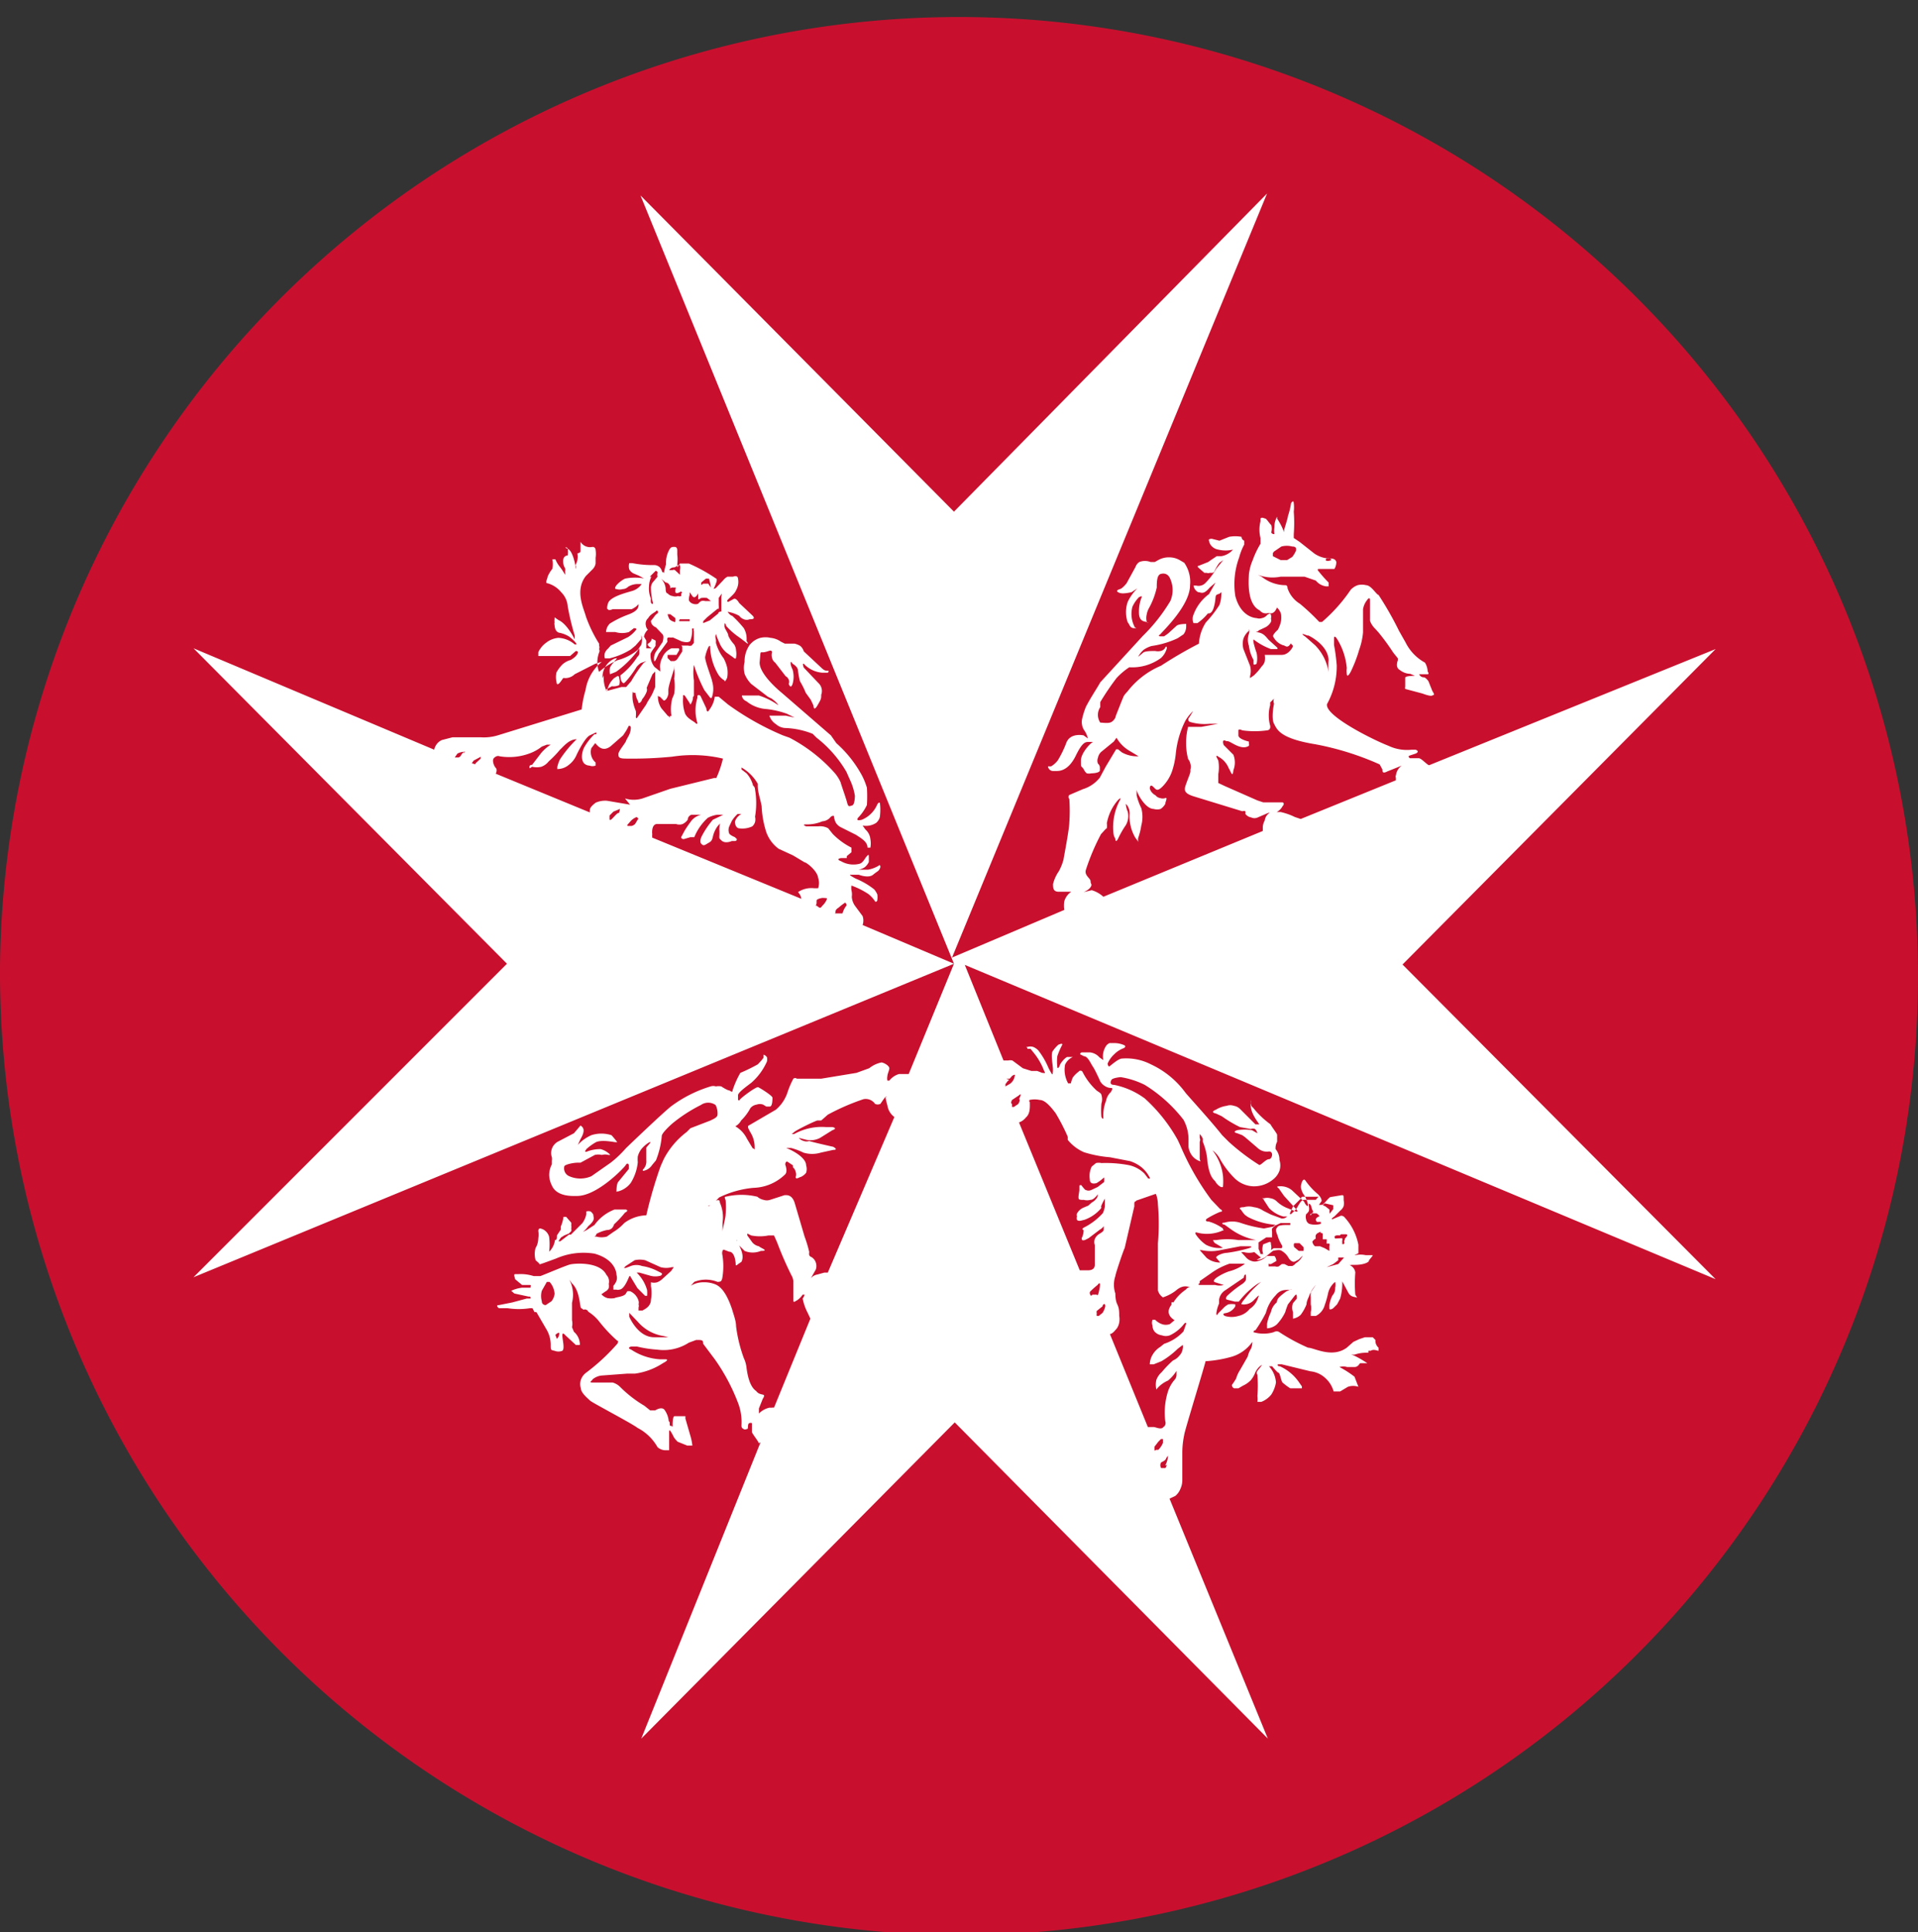 <?xml version="1.0" encoding="UTF-8"?>
<svg xmlns="http://www.w3.org/2000/svg" viewBox="0 0 49.56 49.92">
  <rect x="0" y="0" width="49.56" height="49.92" fill="#333333" stroke="none"/>
  <defs>
    <style>.cls-1{fill:#c8102e;}.cls-2{fill:#fff;}</style>
  </defs>
  <g id="Layer_2" data-name="Layer 2">
    <g id="Layer_1-2" data-name="Layer 1">
      <path class="cls-1" d="M0,25a24.78,24.78,0,1,1,24.78,25A24.89,24.89,0,0,1,0,25Z"></path>
      <path class="cls-2" d="M26,27.87l.09,0,.06-.07s.1-.07.07,0a.3.3,0,0,1-.12.2l-.12.07h0s0-.1,0-.07.05-.08.1-.1Zm.35.53s0,.12-.08.15l-.07.05s0,0-.05,0v-.08s-.05,0,0-.1l.18-.12s.1-.1,0,.1Zm.25.07s0,0,0,0a.07.07,0,0,1,0-.05.62.62,0,0,1,.27,0c.17,0,.37.3.4.33a5.2,5.2,0,0,1,.32.62v.08a1.1,1.1,0,0,0,.42.32,3.05,3.05,0,0,0,.67.13l.52.1a.94.94,0,0,1,.31.17.83.83,0,0,1,.21.28h-.05l-.1-.13a.81.81,0,0,0-.42-.22,3.21,3.21,0,0,0-.69-.05.32.32,0,0,0-.14,0l-.11.09a.55.55,0,0,0-.05.33c0,.15.15.1.17.1a1.15,1.15,0,0,0,.2-.15h0a.53.53,0,0,1,0,.12l-.17.13-.15.07c-.1.05-.15,0-.17,0a1.06,1.06,0,0,1-.1-.12.08.08,0,0,0,0,0h0c-.05,0-.05,0-.05.05s0,0,0,.07-.05.23,0,.25A.26.26,0,0,0,28,31a.36.36,0,0,0,.18,0c.08,0,.15-.1.18-.13s0,0,0,.05a.36.36,0,0,1-.15.15l-.09.08L28,31.2a.35.35,0,0,0-.17.15.12.12,0,0,0,0,.08.13.13,0,0,0,0,.09c.05.05.15,0,.18,0a1,1,0,0,0,.44-.3.05.05,0,0,0,0-.05,1.24,1.24,0,0,1,.1-.2v.2a.84.84,0,0,1-.05.17,1.66,1.66,0,0,1-.5.38c-.07.05,0,.05,0,.07a.46.46,0,0,1-.05.2c0,.08.05.05.08.05l.1-.05.29-.22a.29.29,0,0,0,.1-.09.24.24,0,0,0,0-.14v.08s0,.1,0,.15-.1.1-.13.12a.29.29,0,0,0-.1.12.23.23,0,0,0,0,.16c0,.13,0,.25,0,.37v.13c0,.17-.17.15-.22.15H27.9L26.33,29a.38.38,0,0,0,.18-.13c.12-.1.1-.3.1-.4Zm3.27,2.38a.86.86,0,0,1,.05.27,5.9,5.9,0,0,1,0,1c0,.1,0,.22,0,.37s0,.8,0,.85a.31.31,0,0,0,.13.18,1.11,1.11,0,0,0,.34-.18.46.46,0,0,1,.15-.09.29.29,0,0,1,.18,0h.05s-.08,0-.13.07a1.12,1.12,0,0,0-.32.33.1.1,0,0,0-.05,0l0,.06c-.17.22,0,.35.08.4l-.12.1a.3.3,0,0,1-.21,0,.45.45,0,0,1-.17-.11c-.05,0-.07,0-.07,0a.21.21,0,0,0,0,.15.25.25,0,0,0,.05.15.3.3,0,0,0,.19.1.3.3,0,0,0,.21,0,1,1,0,0,0,.37-.3c.05-.05.05,0,.05,0l-.07.2a1.16,1.16,0,0,1-.5.32l-.1.08a.58.58,0,0,0-.19.19.5.5,0,0,0-.08.26h.05s0,0,0,0h.05l.2-.08a2.22,2.22,0,0,0,.42-.32l.13-.1a.19.19,0,0,1,0,.1.31.31,0,0,1-.09.18.4.4,0,0,1-.16.12,2.76,2.76,0,0,0-.29.3.52.52,0,0,0-.14.2.55.55,0,0,0,0,.25c0,.07,0,.07,0,0s0,0,0,0a.76.76,0,0,1,.3-.23,1.07,1.07,0,0,0,.22-.25s0,.08,0,.1a.19.19,0,0,1-.05.13.9.9,0,0,0-.17.3,1.82,1.82,0,0,0-.07.77.14.14,0,0,1,0,.09.1.1,0,0,1-.05.06c-.05.08-.2,0-.25,0s-.15,0-.15,0l-1-2.45a.08.08,0,0,0,0,.05c.08,0,.13-.07.2-.15a.39.39,0,0,0,.06-.15.47.47,0,0,0,0-.17c0-.1,0-.2-.05-.3s-.05-.25-.05-.28a.7.7,0,0,1,0-.45c0-.05.22-.7.24-.72l.25-1.08h0v-.07c0-.08.05-.05.05-.08l.49-.17h.05ZM31,33.1l.33-.23a1.81,1.81,0,0,1,.44-.22l.28,0c.07,0,.15,0,.12,0l-.07.05a1.19,1.19,0,0,1-.35.15,1.4,1.4,0,0,0-.3.15s-.15.1-.05.13l.22.07s.1,0,0,0a.41.41,0,0,1-.22,0l-.28,0H31s-.07,0,0-.05Zm.05-.8a1.13,1.13,0,0,0,.48,0l.52-.1h.22s.15,0,0,.05a3.86,3.86,0,0,1-.57.12c-.1,0-.3.08-.27.13l.1.12s.07,0,0,0a.55.55,0,0,1-.35-.12h0v0L31,32.3s-.1,0,0,0Zm1.54.2.08,0a.55.55,0,0,0,.17-.2.27.27,0,0,0,0-.15c0-.05,0-.08-.07-.05l-.13.05a.4.4,0,0,0,0,.25s-.07,0-.07,0a.5.5,0,0,0-.05-.13s0-.12,0-.17l.2-.13h.15s0-.1,0-.15a.19.19,0,0,1,0-.08l.07-.07.15-.07h.25s0,.05,0,.05l-.13,0s-.17,0-.2.05-.07.05,0,.22a.94.94,0,0,0,.1.23s.05.07,0,.1h-.13l-.07,0-.17.12-.12.1-.15.08s-.08,0,0,0a.34.34,0,0,0,.23-.08l.19-.15s.18-.05.23,0a.46.46,0,0,1,.17.17s.08.15.18.1l.09-.05.1-.1h0s0,0,0,0a.44.44,0,0,1-.18.2.22.22,0,0,1-.09.07h-.1l-.1-.05,0,0h-.07l0,0-.08.06a.14.14,0,0,1-.09,0h-.17v-.1s0-.05,0-.05a.12.12,0,0,0,0,.08.08.08,0,0,0,.08,0l.12-.07a.21.21,0,0,0-.05-.13l-.1,0-.09,0a.45.45,0,0,1-.23.13.25.25,0,0,1-.17,0,.31.31,0,0,1-.15-.1l-.12-.13s0,0,.07,0a.5.5,0,0,0,.27,0Zm.87-.48s0,0,0,0,0-.15,0-.17v0s0,0,0,0l0,.15c0,.1,0,.08,0,.08h0Zm0,.1h.12l.1.1a.24.24,0,0,1,0,.1l-.12,0-.12-.1S33.41,32.12,33.46,32.12Zm0-1,.15-.15V31s0-.08.05-.08H34s.1,0,.08,0S34,31,34,31H33.8s0,0-.1,0-.15.17-.22.25l-.1.1s-.05.05-.05,0l.08-.18Zm.65.3s-.18.05-.08.15l.1,0s0,.05,0,.05a.52.52,0,0,1-.3,0,.15.15,0,0,1-.08-.11.23.23,0,0,1,0-.14.27.27,0,0,0,.07-.08.27.27,0,0,0,0-.12V31.1s.05,0,.07.1.08.1,0,.15,0,.07,0,0h.13S34.13,31.42,34.08,31.45Zm.07.45s0,.12,0,.15h.1a.14.14,0,0,1,0,.06l0,0s0,0,0,.05l.07,0a.12.12,0,0,1,0,.07v.12l-.12-.07-.12-.05s-.1,0-.13,0a.19.19,0,0,1-.07-.12A.25.25,0,0,1,34,32a.16.16,0,0,1,0-.09.13.13,0,0,1,.07-.06s.08-.05.05,0Zm.05-.78.22.05s0,0,0,.1l-.1.13s-.07.05,0,0a.06.06,0,0,0,0-.06.14.14,0,0,0,0-.06l-.1-.08S34.13,31.12,34.2,31.12Zm.35,1.4h.1s.07,0,.05,0l-.15.17-.3.08h-.32l-.1,0s0,0,.05,0l.37,0,.17-.08.13-.1Zm.07-.6h.13s.07,0,0,.08,0,0-.05.1a.08.08,0,0,1,0,.07.08.08,0,0,1-.05,0,.17.17,0,0,0,0-.07.12.12,0,0,0,0-.08L34.5,32S34.42,31.9,34.62,31.92ZM32.74,33a2.71,2.71,0,0,0-.57.55v0s-.13.15-.08.15a.36.36,0,0,0,.32-.12c.15-.15.13-.13.08,0a.52.52,0,0,1-.2.24A.51.51,0,0,1,32,34a.6.6,0,0,1-.35,0s-.09-.05,0-.07a.36.36,0,0,0,.27-.18l0-.05s0,0,0,0a.55.55,0,0,0-.18,0,.49.49,0,0,0-.14.11l-.12.12s-.05.1-.05,0a.91.91,0,0,1,.07-.25s0-.07,0-.1a.35.35,0,0,1,.17-.25l.47-.32s0-.08.05-.08,0-.07,0,0a.42.42,0,0,1,0,.15.32.32,0,0,1-.1.1,2.79,2.79,0,0,0-.38.3s-.07.08,0,.1l.2.05s.05,0,.1,0a2.24,2.24,0,0,1,.47-.45l.12-.07c.05,0,.15,0,.1,0Zm-2.56,4.85c-.05,0-.05.08-.07.08s-.08,0-.1,0-.05-.1,0-.15h0s.12-.05.12-.1l.05-.07v0a.55.55,0,0,1-.07.25Zm-.35-.37s0,0,0,0,0-.05,0-.1l.1-.13.07-.07s.08,0,.05,0v.1a.57.57,0,0,1-.12.18l-.05,0ZM28.42,34s-.05,0-.08,0a.16.16,0,0,1,0-.07.09.09,0,0,1,0-.06l.15-.12c0-.05.07-.1.07,0a.51.51,0,0,1-.07.17l-.1.08Zm-.23-.52h0s-.07-.08,0-.13a2,2,0,0,1,.17-.15s.1-.15.05.1-.05.13-.1.15l-.08,0Zm-6.8-.6-.09,0-.18.05a.27.27,0,0,0-.17.1c-.05.07,0,0,0,0l.13-.23a.27.27,0,0,0,0-.18.26.26,0,0,0-.11-.14.1.1,0,0,1-.06-.05.19.19,0,0,1,0-.08,3,3,0,0,0-.12-.4l-.25-.85c-.07-.25-.22-.22-.27-.22l-.37.12a.27.27,0,0,1-.17,0,.35.35,0,0,1-.16-.08,1.75,1.75,0,0,0-.82,0c-.05,0,0,.07,0,.1a2,2,0,0,1,0,.35c0,.1-.08.37-.08.45s0,0,0,0v-.23a.93.93,0,0,0-.07-.52c0-.1-.08-.05-.1-.05l-.15.12c-.08.05-.05,0,0,0a1.25,1.25,0,0,0,.23-.2,2.52,2.52,0,0,1,.89-.25,1.22,1.22,0,0,0,.82-.35c.07-.08,0-.25,0-.25s0-.08.05-.08l.15.1v.05a.21.21,0,0,1,.07.12.19.19,0,0,1,0,.13c0,.08.1,0,.13,0a.36.36,0,0,0,.14-.11.32.32,0,0,0,0-.19c0-.22-.42-.42-.52-.45s0,0,0,0h.13a1.75,1.75,0,0,1,.32.12.77.77,0,0,0,.45,0l.32-.07c.15,0,0-.08,0-.08s-.54-.12-.62-.15a.22.22,0,0,1-.14,0,.26.26,0,0,1-.13-.08c-.05-.05,0,0,0,0l.2.05a.53.53,0,0,0,.35-.05l.32-.2c.15-.05,0-.08,0-.08l-.17,0a1.47,1.47,0,0,0-.82.18c-.1,0-.05,0,0-.05s.52-.28.6-.3h.1l.17-.15a5.81,5.81,0,0,1,.92-.4.29.29,0,0,1,.3.12.16.16,0,0,0,.14,0s.1-.15.13-.18.05,0,0,0a1.42,1.42,0,0,0,.05.22.45.45,0,0,0,.18.3ZM20,36.37a.09.09,0,0,0-.05,0l-.07,0a.56.56,0,0,0-.27.15c0,.05,0,0,0,0l0-.13.1-.25c.08-.12,0-.1-.05-.12a.2.2,0,0,1-.12-.08c-.18-.12-.23-.45-.25-.6a.78.78,0,0,0-.07-.25,3.78,3.78,0,0,1-.2-.82c0-.14-.06-.29-.1-.43-.18-.55-.37-.62-.42-.65a.77.77,0,0,0-.33-.06.62.62,0,0,0-.32.09c-.05,0,0,0,0,0l.09-.1a.8.8,0,0,1,.6,0c.12,0,.1-.05.12-.08a1.78,1.78,0,0,0,0-.65c0-.12.05-.1.05-.1l.13.05c.15,0,.17.28.17.33s.05,0,.05,0l.1-.07c.1-.2-.1-.48-.12-.53s0-.05,0,0l0,.05.2.2a.55.55,0,0,0,.42,0c.23,0,0-.07-.05-.12a.3.3,0,0,1-.17-.1l-.13-.18c0-.07,0-.05,0-.05l.1.05a1.14,1.14,0,0,0,.45,0H20l.08.18a9.1,9.1,0,0,0,.37.85.37.37,0,0,1,.05.15s0,.42,0,.5.07,0,.09,0a.54.54,0,0,0,.15-.15c.05,0,.05,0,.05,0a.29.29,0,0,1-.05.1,1.37,1.37,0,0,0,.13.37l.07.15Zm-2.73-1.82H16.9c-.42,0-.64-.53-.64-.53s0-.12,0-.1l.22.23a1.1,1.1,0,0,0,.67.37c.15,0,.05,0,0,0Zm-2.87.07c0,.05,0,0,0,0s-.05-.13-.05-.13.07-.07.1-.05A.19.19,0,0,1,14.35,34.62Zm-.3-.9s-.1,0-.1-.1a.5.5,0,0,1,0-.27l.13-.23s.05,0,.07,0a.51.51,0,0,1,.13.3s0,.1-.08.2ZM21.87,23.4a.54.54,0,0,0-.1.2l-.05,0s-.1,0-.13,0,0,0,0-.05.05-.08.08-.1a1.29,1.29,0,0,1,.17-.13S21.89,23.37,21.87,23.4Zm-.5-.18a.44.44,0,0,1-.12.18c-.05.07-.05.05-.08.05l-.07-.05c-.05,0,0,0,0-.08l0-.05c0-.05.15-.07.15-.07S21.39,23.2,21.37,23.22Zm-.67,0-3.85-1.58a.1.1,0,0,0,0-.05.17.17,0,0,0,0-.07c0-.05,0-.23.13-.23h.49a.25.25,0,0,0,.17,0,.35.35,0,0,0,.13-.11s0-.1.1-.13h.25a.46.46,0,0,0-.25.15s-.15.2-.2.3l-.07.13s0,.05.07.05l.17-.05c.05,0,.08,0,.1,0a1.37,1.37,0,0,1,.35-.5.73.73,0,0,1,.25-.08h.15l-.27.13a2.21,2.21,0,0,0-.3.45s-.05.12,0,.17.07.05.15,0,.12-.05.15-.18a.72.72,0,0,1,.12-.27.8.8,0,0,1,.17-.15s.08,0,0,0-.12.1-.12.18a.36.36,0,0,0,0,.09v.1a.36.36,0,0,0,0,.09.46.46,0,0,0,.07.07s.08.07.25,0h.08s.05,0,.05-.05l-.05-.05s-.13-.05-.15-.1a.25.25,0,0,1,0-.17l.07-.15a.84.84,0,0,1,.15-.18h.1s0,0,0,0a.34.34,0,0,0-.17.2s0,.15.1.17a.6.6,0,0,0,.35-.05.26.26,0,0,0,.07-.11.32.32,0,0,0,0-.14,2.07,2.07,0,0,0,0-.7s0-.07-.05-.1a.76.76,0,0,0-.17-.32l-.13-.1s0-.05,0-.05a1.13,1.13,0,0,1,.42.42s0,.05,0,.05c0,.18.07.35.1.53a2.55,2.55,0,0,0,.12.67.92.92,0,0,0,.32.43l.37.17.3.18c.05,0,.33.22.35.4a.42.42,0,0,1,0,.27s0,0-.1,0a.62.62,0,0,0-.42.1S20.72,23.15,20.7,23.25Zm-4.42-2.43-.59-.1a.6.6,0,0,0-.3.05c-.1.08-.15.13-.15.2l0,.05-2.43-1s.05-.1,0-.15-.1-.2-.05-.25a.18.18,0,0,1,.07-.05.11.11,0,0,1,.08,0,1.51,1.51,0,0,0,.79-.08,1.11,1.11,0,0,0,.3-.17l.13-.05h.1a1.07,1.07,0,0,0-.25.22l-.23.3s-.07,0-.07.05,0,.05.07,0a.51.51,0,0,0,.24,0,.43.43,0,0,0,.19-.14,2.76,2.76,0,0,0,.29-.3c.08-.07.23-.27.43-.27a3,3,0,0,0-.43.52.8.8,0,0,0-.07.2s0,0,0,0H14.4s0,.05,0,.05a.46.46,0,0,0,.3-.11.63.63,0,0,0,.2-.26s.2-.43.34-.5h0l.17-.08s0,0,0,.05h-.05a1.49,1.49,0,0,0-.27.35s-.12.25,0,.4a.2.2,0,0,0,.14.06.22.22,0,0,0,.16,0s0,0,0-.08a.34.34,0,0,1-.11-.17.34.34,0,0,1,0-.2l.1-.13c.05.05.18.25.4.08l.32-.28.08-.12.07-.13s.05,0,.05.05a.46.46,0,0,1-.05.2l-.07.13c0,.05-.2.27-.2.35s0,.12.2.12a10.56,10.56,0,0,0,1.19-.05,3.42,3.42,0,0,1,1.31.05h0v0s0,0,0,0h0a2.67,2.67,0,0,1-.17.5l-.05,0-1.14.28-.72.25a.77.77,0,0,1-.45,0Zm.22.35-.09.15a.2.2,0,0,1-.09.05l-.09,0c-.05,0,0-.05,0-.05l.07-.08a.42.42,0,0,1,.15-.1S16.53,21.17,16.5,21.17ZM16,21c-.05,0-.1.07-.18.15s-.07,0-.07,0,0,0,0-.08l.1-.1s.17-.07.17-.07S16,21,16,21Zm-3.58-1.48s0,.05,0,.08l-.13.12c0,.05-.07,0-.1,0v0l.05-.07.15-.08.07-.05A0,0,0,0,1,12.43,19.52ZM12,19.4s-.08.1-.08.1a.12.12,0,0,1-.07.07s0,0-.05,0h-.05s0,0,0,0,0,0,0,0v0l.07-.1a.46.46,0,0,1,.2-.05h0l-.05.05Zm3.57-1.88a.5.5,0,0,1,.07-.29.52.52,0,0,1,.23-.21c.15-.05,0,.05,0,.08a.58.58,0,0,0-.11.15.47.47,0,0,0,0,.17s.14-.05.17-.07a2.58,2.58,0,0,0,.59-.6c0-.05,0,.05,0,.1a.13.13,0,0,1-.05.12,1.84,1.84,0,0,1-.44.48l0,0s0,0,0,0,0,0,0,0l0,0s0,.13.05.18.05,0,.07,0a2.46,2.46,0,0,0,.3-.4.52.52,0,0,1,.11-.1l.14-.05c.1,0,0,0,0,0l-.07.05a3.55,3.55,0,0,0-.32.47l-.13.15h-.12l-.37.1c-.08,0,0-.05,0-.05l.12-.07s0,0,0,0A.33.33,0,0,0,16,17.7a.35.35,0,0,0,0-.18c0-.07-.05-.05-.05-.05l-.08.05a.57.57,0,0,0-.17.28c0,.12-.05,0-.05,0a.83.83,0,0,1-.05-.35Zm.8.38s.05,0,.05,0a.52.52,0,0,0,.07.22c0,.1.1,0,.1-.05a.67.67,0,0,0,.12-.2.17.17,0,0,0,0-.1l.15-.35.07-.07s0,0,0,.12,0,.23,0,.28l-.05.12c-.05.13-.15.25-.18.33l-.22.32c-.05.08-.05,0-.05,0a.77.77,0,0,0,0-.15,1.2,1.2,0,0,1-.08-.27.91.91,0,0,1,0-.23Zm.94.6c0,.1,0,0-.05,0l-.17-.2A.56.56,0,0,1,17,18c0-.05,0,0,.05,0l.1.1c.05,0,.1-.07.12-.17v-.1c0-.13.13-.45.15-.58s0,0,0,.05a.6.6,0,0,1,0,.23,1.37,1.37,0,0,1,0,.4l-.05.12A1.11,1.11,0,0,0,17.35,18.5Zm-.67-2.05a.32.32,0,0,1,.1-.18,0,0,0,0,0,0,0,.06.06,0,0,0,0,0,0,0,0,0,0,0,0l0,0a.19.19,0,0,1-.05-.1.21.21,0,0,1,0-.11.18.18,0,0,1,.06-.09c.05-.1.18-.15.2-.18s.05,0,.05,0a.12.12,0,0,1,0,.05.3.3,0,0,0-.1.1l-.08.1c0,.1.08.15.13.17l.17.18c.05.05,0,.2,0,.2l-.15.22a.33.33,0,0,0-.07.23c0,.1.05,0,.05,0l.07-.15.22-.3h0a.07.07,0,0,0,0-.05.11.11,0,0,0,0,0c0-.05,0-.07.05-.07a.56.56,0,0,0,.1,0l.22.1c.18.05.2,0,.22,0a.64.64,0,0,0,.05-.2.5.5,0,0,0,0-.13s.05,0,.05,0a.12.12,0,0,0,0,.07s0,.1,0,.18l0,.12h0l-.06.07a.16.16,0,0,1-.09,0h-.15c-.05,0,0,0,0,.05s0,.08,0,.1l-.13.2a.14.14,0,0,1-.08.05l-.09,0L17.25,17s0,0,0-.08h.23l.07-.12c0-.05,0-.05-.05-.05h-.08l-.07,0a.45.45,0,0,0-.24.25.47.47,0,0,0-.05.28c0,.1,0,.07,0,.07l-.15-.12a.48.48,0,0,1-.1-.33c0-.05.13-.2.13-.22l0-.06a.2.2,0,0,0,0-.07v0l0,0-.1-.05s0,.07-.08.12.08.13.08.13,0,0,0,0H16.7s0-.08,0-.13v-.07Zm.15-1.55.15-.15s.05,0,.05.05a.17.17,0,0,0,0,.1l-.1.12a.24.24,0,0,0-.07.18,1.5,1.5,0,0,0,.05.37c0,.08-.05,0-.05,0a.3.3,0,0,1,0-.1.7.7,0,0,1-.05-.32A.63.63,0,0,1,16.83,14.9ZM17.45,16v.05c0,.05-.05,0-.08,0A.42.42,0,0,1,17.3,16a.5.5,0,0,1-.05-.13h.07l.13.1a.24.24,0,0,1,0,.08Zm.37.05h-.25s-.05,0,0-.05v0s0,0,.1,0l.15,0Zm-.62-1c.07,0,.12.08.12.13s0,0,.05,0,.05,0,.08,0,0,0,0,.1.15,0,.15,0,.05.05,0,.05a.18.18,0,0,1,0,.07.11.11,0,0,1-.08,0,.22.22,0,0,1-.14,0,.21.21,0,0,1-.13-.07c-.05,0-.05-.1-.05-.13a.42.42,0,0,0-.12-.25Zm.25-.4.07-.05h0s0,0,.05,0h0a.31.31,0,0,1,0,.13c0,.2,0,.12,0,.12l-.13-.12a.06.06,0,0,0-.06,0h-.09a.14.14,0,0,1,.13-.07Zm.37.65s0,0,0,0l.07.1c.07.1.15-.07.15-.07s0,0,0,0v.12c0,.08.05,0,.08,0a.47.47,0,0,1,.15,0l.1.08h-.15a.17.17,0,0,0-.1,0,.27.27,0,0,0-.08.07.2.2,0,0,1-.13,0,.17.17,0,0,1-.11-.09A.39.39,0,0,1,17.82,15.37Zm.3-.25.12-.1s.08,0,.08,0a1.7,1.7,0,0,1,.05.23c0,.07,0,.05,0,0l-.07-.1-.06,0h-.07C18,15.2,18.09,15.17,18.12,15.12Zm.45.68a.36.36,0,0,0,0-.1v-.18s.05-.07.07-.1,0,.05,0,.08v.37s-.08,0-.08.05l-.22.18-.17.07s0-.05,0-.05l.1-.1.27-.22ZM28,23.05s.13-.05.18-.13,0-.07,0-.15-.17-.15-.12-.3a5.64,5.64,0,0,1,.39-.92c.05-.05.13-.15.15-.15a.5.5,0,0,0,0-.13,1.25,1.25,0,0,1,.29-.6s.1-.1.05,0a1.48,1.48,0,0,0-.17.85.33.33,0,0,0,.05.15s0,.13.07,0a2.43,2.43,0,0,1,.2-.35.47.47,0,0,0,.05-.35.65.65,0,0,1-.05-.2h0s.1.08.1.25a1.07,1.07,0,0,0,.15.63c.12.15.05.12.07,0a1.67,1.67,0,0,0,.08-.32.86.86,0,0,0,0-.45,1.61,1.61,0,0,1-.12-.33V20.4s0-.08,0,0,.22.5.44.5a.3.3,0,0,0,.18,0,.37.37,0,0,0,.12-.13c0-.05.07-.18,0-.15a.2.2,0,0,1-.13,0,.19.19,0,0,1-.12-.07.31.31,0,0,1-.09-.07.24.24,0,0,1-.06-.11s0-.12.08-.05.1.15.25,0a1.07,1.07,0,0,0,.24-.38,2.11,2.11,0,0,0,.1-.45,2.42,2.42,0,0,1,.25-.87,1.22,1.22,0,0,1,.2-.25s.07,0,0,0l-.09.15s-.08.08,0,.13a1.32,1.32,0,0,0,.52.05h.22s.08,0,0,0l-.44.08H30.8s-.07,0-.1,0a1.67,1.67,0,0,0,0,.83.31.31,0,0,1,.06.13.23.23,0,0,1,0,.14s0,0,0,.05-.09.25-.13.38,0,.2.23.27l1.24.38a.13.13,0,0,1,.08,0,.16.16,0,0,1,0,.07.24.24,0,0,0,.15.09.2.2,0,0,0,.17,0l.23-.1s.12-.05.05,0a.27.27,0,0,0-.1.18.37.37,0,0,0-.05.17s0,.05,0,.1l-4.12,1.7a.75.75,0,0,0-.3-.17L28,23.05s-.1,0,0,0Zm3.72-3.9c.08,0,.35.25.55.12a.07.07,0,0,0,0,0,.08.08,0,0,0,0-.06s0-.05,0-.05S32,19.1,32,19l0-.13s0-.05.1,0a2.29,2.29,0,0,0,.64,0s.1,0,.08-.12a1,1,0,0,1,0-.53l0-.07.1-.1s.07,0,0,0a.17.17,0,0,0,0,.13s-.08.37,0,.52.15.38,1.07.53a7.37,7.37,0,0,1,1.66.52l.07.13c0,.05,0,.12.13.05l.25-.1.12-.05s.08,0,0,0a.37.37,0,0,0-.15.25.08.08,0,0,0,0,.07.21.21,0,0,0,0,.06l-2.46,1-.15-.05a1.63,1.63,0,0,0-.37-.13l-.1,0s-.05,0,0,0a.36.36,0,0,0,.15-.15s.07-.07,0-.1h-.5l-.15-.05-.84-.37-.17-.08s0,0,0-.1V20a1,1,0,0,0,0-.35l-.05-.1s0-.05.05,0a.57.57,0,0,1,.27.3c.05.07.1.27.12.05a.55.55,0,0,0,0-.4l-.25-.25S31.55,19.07,31.69,19.15Zm2.09-2.73s.5.23.52.63a1.91,1.91,0,0,0,0,.32s0,.13,0,0a1.26,1.26,0,0,0-.35-.7l-.25-.22S33.53,16.32,33.78,16.42Zm-.89-2.17s.19-.13.19-.13a.54.54,0,0,1,.28,0c.12,0,.1.07.1.1a.68.68,0,0,1-.1.17l-.13.08h-.17l-.2-.1s0,0,0-.08Zm1.36.17s.12,0,.12.05,0,0,0,0-.1.05-.15,0a.08.08,0,0,1,0,0ZM44.33,33.05l-8.09-8.13,8.09-8.15-7.4,3h0c-.05,0-.2-.18-.27-.18h-.23s-.07-.05,0-.07l.15-.05s.12-.05,0-.1l-.1,0a1.12,1.12,0,0,1-.6-.1c-.39-.15-1.66-.78-1.59-1.08a2,2,0,0,0,.25-1,4.81,4.81,0,0,0-.07-.53c0-.05,0-.12,0-.15s0-.12.08,0a1.71,1.71,0,0,1,.25.75.61.61,0,0,0,0,.15s0,.13.1-.05a3.54,3.54,0,0,0,.22-.57,1.82,1.82,0,0,0,.1-.45c0-.15,0-.5,0-.6a.52.52,0,0,1,.1-.23s.08-.12.08,0,0,.48,0,.53a.53.53,0,0,0,.13.2l.09.1a5.85,5.85,0,0,1,.38.52l.12.15s0,.05,0,.05-.08.18.05.25a.45.45,0,0,0,.27.1l.12.05s0,0,0,0-.25,0-.25.05,0,.18,0,.23a.14.14,0,0,0,0,.06.1.1,0,0,0,0,0l.45.12s.2.08.25.05.07,0,0-.12l-.1-.25s-.07-.1-.12-.1a.13.13,0,0,1-.12-.08s-.08,0,0,0h.22s.05,0,0-.07a.48.48,0,0,0-.07-.23,1.2,1.2,0,0,1-.5-.52l-.17-.3a8.56,8.56,0,0,0-.53-.93c-.05,0-.19-.25-.32-.25a.42.42,0,0,0-.22,0,.44.44,0,0,0-.18.12,4.19,4.19,0,0,1-.74.83s0,0-.07,0a5.56,5.56,0,0,0-.5-.47.75.75,0,0,1-.32-.4s0-.08-.05-.08a1,1,0,0,1-.62-.22l-.1-.05a1.08,1.08,0,0,0,.59.05h.45l.17,0L34,15a.41.41,0,0,0,.27.15h.06s0,0,0,0,0,0,0-.1a3.33,3.33,0,0,1-.25-.28s-.07-.07,0-.07.35,0,.4,0a.34.34,0,0,0,.05-.17h0s0-.1-.15-.1a.72.72,0,0,1-.42-.13L33.58,14l-.15-.1V13.8a3.68,3.68,0,0,0,0-.58.87.87,0,0,0,0-.22s0-.1-.07,0a1.77,1.77,0,0,1-.08.33c0,.05-.1.35-.1.37s0,.1,0,.1,0,0,0-.05A1.63,1.63,0,0,0,33,13.4L33,13.35a.52.52,0,0,0-.07.27.57.57,0,0,0,0,.18h0s-.08,0-.08-.05a.37.37,0,0,0,0-.18c-.05-.05-.13-.17-.15-.17s-.1-.05-.13,0v.07a.89.89,0,0,0,0,.43s0,.12,0,.15.05,0,0,0a2.3,2.3,0,0,0-.2.42,1.26,1.26,0,0,0-.1.38c0,.1-.07.75.28.92a.23.23,0,0,0,.1.07.25.25,0,0,0,.12,0,.21.21,0,0,0,.11,0,.2.2,0,0,0,.09-.09A.23.23,0,0,1,33,15.7s0,0,0,0a.39.39,0,0,1,.1.16.63.63,0,0,1,0,.19.83.83,0,0,1-.08.22s-.15.13-.12.18a.45.45,0,0,0,.25.22c.05,0,.1.08.17,0s0-.05.08,0a.11.11,0,0,1,0,0,.07.07,0,0,1,0,.05s-.1.2-.28.2h-.44a.5.5,0,0,1,0,.17.29.29,0,0,1-.08.13,1.5,1.5,0,0,1-.2.23l-.1.07s0,0,0-.05a.5.5,0,0,0,0-.27l-.17-.43a.5.5,0,0,1,0-.27.48.48,0,0,1,.14-.2l0-.05h0a0,0,0,0,1,0,0,.19.19,0,0,1,0,.13.45.45,0,0,0,0,.3,1,1,0,0,0,.12.37l0,.1s0,.05.08,0a.66.66,0,0,0,0-.28,2.76,2.76,0,0,1-.08-.27.19.19,0,0,1,0-.08s0,0,0,0a1.66,1.66,0,0,0,.45.25h.15s.05,0,0-.05l-.2-.18c-.07-.07-.12-.17-.27-.2s0,0,0-.05l.15-.07a.35.35,0,0,0,.17-.15.16.16,0,0,0,0-.09.14.14,0,0,0,0-.09s0-.07-.1,0a.22.22,0,0,1-.13.08.23.23,0,0,1-.14,0s-.4,0-.55-.57a2,2,0,0,1,.1-1,.08.08,0,0,0,0,0,1.51,1.51,0,0,1,.13-.33s0-.07,0-.1a.11.11,0,0,1-.07-.1.86.86,0,0,0-.32,0l-.25.1-.2-.05s-.1,0-.07.05a.26.26,0,0,0,.09.16.3.3,0,0,0,.15.07.81.81,0,0,0,.38,0s.07,0,0,0a.51.51,0,0,1-.3.17h-.12l-.15.1-.07.05-.25.1s-.05,0,0,.05l.15.13s0,0,.06,0a.11.11,0,0,0,.08,0l.07,0a.09.09,0,0,0,.06-.06,1.06,1.06,0,0,1,.12-.2l.1-.07s.05,0,0,0l-.18.22a1.82,1.82,0,0,1-.29.38.24.24,0,0,1-.11.06.25.25,0,0,1-.12,0c-.05,0-.1,0-.07,0a.23.23,0,0,0,.12.17c.08,0,.13.08.3-.12l.15-.13s.07-.07,0,0l-.17.3a1.15,1.15,0,0,0-.4.53.28.28,0,0,0,0,.22h.1a1.27,1.27,0,0,0,.27-.25c.05,0,.12,0,.17-.22s0-.25.1-.28.08-.1.08,0a.87.87,0,0,1-.05.28,3,3,0,0,1-.35.45s0,0,0,0a1.12,1.12,0,0,0-.18.55A10.77,10.77,0,0,0,30,17.2a2.15,2.15,0,0,0-.87.67s-.08.08-.1.13l-.05.12-.15.38c0,.05-.07.15-.15.17s-.2,0-.25,0a.36.36,0,0,1,0-.4l0-.13a6.74,6.74,0,0,1,.42-.62,1.75,1.75,0,0,1,.33-.28A1.26,1.26,0,0,0,30,17a.53.53,0,0,0,.15-.25s0-.1-.05,0a.19.19,0,0,1-.11.07.33.33,0,0,1-.14,0c-.12,0-.27,0-.32.05l-.12.1s-.08,0,0,0a.62.62,0,0,1,.14-.18.68.68,0,0,1,.21-.1,2.34,2.34,0,0,0,.67-.2l.15-.1a.32.32,0,0,0,.07-.2s0-.07,0-.07-.2,0-.25.05l-.22.2-.1.07h-.1s-.08,0,0-.05h0c.08-.1.77-.75.77-1.27a.86.86,0,0,0-.15-.58l-.12-.07a.54.54,0,0,0-.27-.07.55.55,0,0,0-.28.07l-.09.05h-.11a.41.41,0,0,0-.29,0,.26.26,0,0,0-.1.13l-.23.42s-.1.13-.17.15-.1.05-.05.08.12.05.35,0l.15-.1s.05,0,0,0a1.24,1.24,0,0,0-.25.35.8.8,0,0,0,0,.53c.05.05.05.15.17.15s0,0,0-.05a.72.72,0,0,1-.05-.5.85.85,0,0,1,.17-.25s.1-.05.07,0a1,1,0,0,0-.07.38c0,.07,0,.22.15.25s.07.05.05,0a.39.39,0,0,1,0-.18.49.49,0,0,1,.06-.17,2,2,0,0,0,.2-.53c0-.12,0-.32.1-.35s.2,0,.25.13a.71.71,0,0,1,0,.57,4.47,4.47,0,0,1-.71.9l-1.1,1.2c-.07.13-.24.38-.37.63h0a2,2,0,0,0-.1.32.4.4,0,0,0,0,.15.35.35,0,0,0,.05.13.62.62,0,0,1,.1.22S28,19,28,19s-.35-.08-.45.2a2.67,2.67,0,0,1-.22.45.61.61,0,0,1-.17.15h-.08c0,.05.05.12.13.12h.1c.12,0,.32-.05.49-.4s.25-.35.33-.35h.12s.05,0,0,0-.32.28-.32.48,0,.12.07.22a.31.31,0,0,0,.08.11.28.28,0,0,0,.12,0s.2,0,.22-.07v-.08a.13.13,0,0,0-.05-.1.2.2,0,0,1,0-.15.28.28,0,0,1,.08-.15l.33-.27h0a.08.08,0,0,0,0,0h0l.07-.1s0-.05,0,0a.92.92,0,0,0,.32.33l.25.15s.1,0,0,0a.8.8,0,0,1-.43-.1l-.1-.08s0,0-.05,0l-.27.45-.15.28a.89.89,0,0,1-.44.3l-.35.15a.07.07,0,0,0,0,.1,4.24,4.24,0,0,1,0,.62c0,.15-.13.83-.15.95a1.34,1.34,0,0,1-.12.3,1,1,0,0,0-.15.33c0,.1,0,.2.15.2l.19,0h.13s.05,0,0,0a.45.45,0,0,0-.18.25.78.78,0,0,0,0,.22l-2.9,1.23L32.74,5l-8.09,8.22-8.1-8.17,8.1,19.85-2.36-1h0a.37.37,0,0,0,0-.23l-.2-.27a.45.45,0,0,1-.08-.23A.41.41,0,0,0,22,23a.43.43,0,0,1,0-.12s0-.1,0,0a2,2,0,0,1,.44.22.8.8,0,0,1,.13.13l.05.07s.05,0,.05-.05a.59.59,0,0,0,0-.14.57.57,0,0,0-.08-.13,1.94,1.94,0,0,0-.48-.28s-.19-.1-.14-.1h.22s.25.1.37,0,.13-.08.17-.15,0-.1,0-.1a.79.79,0,0,1-.3.12h-.25c-.05,0-.07,0,0,0a.44.44,0,0,0,.16-.06.38.38,0,0,0,.11-.14s0,0,0-.1,0-.1-.05-.05-.1.18-.2.2a.64.64,0,0,1-.47-.07s-.15-.05,0-.08h.15s0,0,0-.05l.12-.1s0-.1,0-.12a1.85,1.85,0,0,1-.48-.35l-.12-.15a.43.43,0,0,0-.25-.05h-.32s-.13-.05,0-.05a1,1,0,0,0,.42-.08.3.3,0,0,0,.22-.12s.08-.05.08,0a.43.43,0,0,0,.05.16.32.32,0,0,0,.12.11l.4.2c.07.05.22.13.27.23s0,.1.05.1,0,0,.05,0a.61.61,0,0,0,0-.22.38.38,0,0,0-.13-.25l-.07-.1s0,0,0,0a.48.48,0,0,0,.35-.07s.1-.08.1-.2a1.41,1.41,0,0,0,0-.28s0-.1-.07,0a.74.74,0,0,1-.4.4s-.17.05-.1-.05a1.23,1.23,0,0,0,.23-.33,3.4,3.4,0,0,0,0-.45,1.88,1.88,0,0,0-.12-.3,3.07,3.07,0,0,0-.67-.85L21.47,19l-1.27-1.1h0s-.6-.48-.57-.8,0-.23.12-.25.18-.08.2,0a.26.26,0,0,0,0,.15.2.2,0,0,0,.08.12l.27.35a.18.18,0,0,1,.08.09.15.15,0,0,1,0,.11s.05.15.1,0a.67.67,0,0,0,0-.37s-.05-.1-.05-.15,0-.08.05,0a.31.31,0,0,1,.09.07.16.16,0,0,1,.05.11,2.16,2.16,0,0,0,.05.27,2.1,2.1,0,0,1,.15.3l.13.18.07.15s0,.17.1,0,.1-.18.1-.28v0a.28.28,0,0,0-.07-.3l-.38-.4s-.05-.12,0-.1a.73.73,0,0,0,.47.23h.08l.07,0s.05-.05,0-.05-.09,0-.17-.08l-.45-.42a.31.31,0,0,0-.09-.14.47.47,0,0,0-.15-.06h-.25l-.1-.05a.56.56,0,0,0-.27-.1.58.58,0,0,0-.26,0,.53.53,0,0,0-.22.12s0,0-.05.05a.73.73,0,0,0-.14.45.65.65,0,0,0,0,.31.78.78,0,0,0,.17.26l.43.33.1.05s.14.1.17.17.05.08,0,0a1.8,1.8,0,0,0-.5-.25h-.44s0,.1.12.15a.91.91,0,0,0,.52.2,2.31,2.31,0,0,1,.52.12l.2.1s0,.05,0,0l-.23-.05h-.42s-.07-.05,0,0a.41.41,0,0,0,.17.22.39.39,0,0,0,.25.1,2.09,2.09,0,0,1,.7.15l.1.1a3.09,3.09,0,0,1,.77.88l.12.27a1.54,1.54,0,0,1,.1.35s0,.23-.07.25-.1.05-.13-.07-.15-.45-.17-.53a1,1,0,0,0-.18-.27,4.1,4.1,0,0,0-1.14-.88L20.23,19a7.09,7.09,0,0,1-1.42-.8L18.57,18s0,0-.05,0,0,0-.05,0h0a.73.73,0,0,1-.15.35s-.05.1-.07-.05l-.15-.32v0s-.05-.05-.08,0v.05a1.12,1.12,0,0,0,0,.65s0,.05-.05,0-.22-.12-.27-.25a1,1,0,0,1-.05-.4v-.05s0-.05.05,0l.13.2s0,.07.05-.05,0-.1.05-.15v-.4a1.34,1.34,0,0,1,0-.4c0-.05,0-.13,0,0a4.06,4.06,0,0,0,.27.65l.13.17s.05.08.07,0a.67.67,0,0,0,0-.4c0-.05-.18-.5-.18-.62a1,1,0,0,1,.08-.25s.05-.1.05,0a1.49,1.49,0,0,0,.2.68.46.46,0,0,0,.17.17s0,.08.07-.07a.74.74,0,0,0,0-.26,1,1,0,0,0-.09-.24,1.16,1.16,0,0,1-.2-.4v-.08a.21.21,0,0,1,0-.15,1.78,1.78,0,0,0,.09.23.64.64,0,0,0,.18.25l.17.12s.08.08.08,0a.48.48,0,0,0,0-.17.33.33,0,0,0-.05-.16h0a.86.86,0,0,1-.15-.22c0-.08-.1-.18-.1-.25s0-.13.05,0a1.93,1.93,0,0,0,.35.3l.17.13s.08.07,0-.05a.55.55,0,0,0-.07-.33,3,3,0,0,0-.3-.32c-.05,0-.15-.13-.1-.1a.94.94,0,0,1,.28.1.27.27,0,0,0,.12.09.2.2,0,0,0,.15,0c.05,0,.17,0,.07-.1l-.34-.32s-.08-.15-.15-.1l-.13.07s-.07,0,0-.07.17-.15.2-.23a.43.43,0,0,0,.05-.3s0-.1-.13-.05l-.14,0a.31.31,0,0,0-.11.09l-.19.2s-.08.05-.05,0a1,1,0,0,0,.07-.18,0,0,0,0,0,0,0s0,0,0-.05a4.24,4.24,0,0,0-.72-.4c-.08,0-.18,0-.23,0l-.07.1v-.08a1,1,0,0,0,0-.25s0-.07,0-.1,0-.1-.07-.1-.1,0-.15.1a.71.71,0,0,0-.07.35,1.46,1.46,0,0,0-.05.2c0,.05,0,0-.05,0a.24.24,0,0,0-.07-.13.21.21,0,0,0-.13-.05,2.75,2.75,0,0,1-.57-.05l-.08,0s0,0,0,0a.29.29,0,0,0,0,.16.25.25,0,0,0,.12.11l.12.05.15.08s.07,0,.07,0,0,0-.05,0a1.32,1.32,0,0,0-.52,0,.72.72,0,0,0-.22.17s-.08.1,0,.1a.29.29,0,0,0,.16,0,.2.2,0,0,0,.14-.06.48.48,0,0,1,.23-.07c.07,0,.12,0,.12,0a.45.45,0,0,1-.25.18c-.17.05-.57.15-.62.32s0,.15,0,.15,0,.05.12,0l.35,0,.14,0a.57.57,0,0,0,.13-.08l.05-.05c0,.07,0,.17-.27.27a2.56,2.56,0,0,0-.47.23.32.32,0,0,0-.1.22h.24a.6.6,0,0,0,.35,0l.13-.1s.1,0,.05.05a.84.84,0,0,1-.2.18l-.45.22-.07.08a.28.28,0,0,0-.08.11.23.23,0,0,0,0,.14s0,0,.12,0a1.89,1.89,0,0,0,.55-.23l.12-.1.15-.17s0-.1,0-.1,0-.05,0,0a.42.42,0,0,1,0,.25l-.09.13a1.4,1.4,0,0,1-.53.27,1.79,1.79,0,0,0-.47.3s0,.08,0,0a.72.72,0,0,1,0-.5.1.1,0,0,0,0-.09.12.12,0,0,0,0-.09v-.05a3.49,3.49,0,0,1-.34-.7c-.05-.2-.3-.67,0-1.05l.1-.1.07-.07a.28.28,0,0,0,.08-.15s0-.13,0-.15a.64.64,0,0,0,0-.2s0-.08-.08-.08A.29.29,0,0,1,15,14l0,0s0,.12,0,.2,0,.07-.08.1l0,0,0,0a.44.44,0,0,1-.05.3.11.11,0,0,1,0,.1s0,0,0-.05-.07-.42-.2-.47,0-.05,0,0a.59.59,0,0,1,0,.17s-.12,0-.12.15a.35.35,0,0,0,.05.18.13.13,0,0,1,0,.08.25.25,0,0,1,0,.09s0,.08,0,0a1.37,1.37,0,0,0-.13-.2.82.82,0,0,1-.12-.2l-.08,0a.53.53,0,0,1,0,.25.82.82,0,0,0-.12.2c0,.05-.08.17,0,.17a.7.7,0,0,1,.35.23.58.58,0,0,1,.17.37q.07.39.18.75v.1h0v0s-.19-.4-.42-.5l-.1-.07s0,0,0,0V16a.24.24,0,0,0,0,.08.14.14,0,0,0,0,.07s0,.18.13.2a.73.73,0,0,1,.25.1s.17.13.19.2,0,0,0,0h-.05a.69.69,0,0,0-.42-.17.59.59,0,0,0-.31.12.64.64,0,0,0-.21.25s0,.1,0,.1h.72s.05,0,.1,0l.15-.13s.07,0,.05.05-.05.1-.18.18a.53.53,0,0,0-.22.12,1,1,0,0,0-.15.2.56.56,0,0,0,0,.25s0,.13.1,0,.05-.1.13-.1a.35.35,0,0,0,.24-.1l.53-.27.17-.05s0,0,0,0a1.17,1.17,0,0,0-.42.73,2.77,2.77,0,0,0-.1.5L12.86,19a1.24,1.24,0,0,1-.43.05h-.74l-.27.07a.32.32,0,0,0-.13.1.34.34,0,0,0-.07.15L5,16.75l8.1,8.15L5,33,24.65,24.9l-1.17,2.85h-.25a.49.49,0,0,0-.25.17s0,0-.05,0a.27.27,0,0,1,0-.12c0-.05.05-.15.05-.2s-.1-.13-.2-.15a.73.73,0,0,0-.32.15l-.33.12-.91.15h-.63a.07.07,0,0,0-.09,0,2.17,2.17,0,0,0-.15.35,1,1,0,0,1-.3.45l-.72.42s0,0,0,.05l.05.1a.74.74,0,0,1,.12.43c0,.07,0,0-.05,0l-.15-.25A.75.75,0,0,0,19,29.1s0,0,0,0a.36.36,0,0,0,.15-.15,1.28,1.28,0,0,0,.24-.32.26.26,0,0,1,.16-.09.25.25,0,0,1,.17,0l.08.05h.09c.07,0,.07-.18.07-.23s-.32-.25-.37-.27-.44.27-.47.32-.05,0-.05,0V28.3c0-.08.25-.25.35-.33a1.58,1.58,0,0,0,.4-.55.42.42,0,0,0,0-.1.16.16,0,0,0-.09-.07s0,.05,0,.07-.1.13-.15.18a4.6,4.6,0,0,1-.45.22,2.34,2.34,0,0,0-.2.45c0,.08-.07,0-.1,0s-.15-.07-.19-.1a.33.33,0,0,0-.14,0,.23.23,0,0,0-.14,0,3.31,3.31,0,0,0-1,.5c-.17.12-1.16,1.07-1.19,1.1a2.72,2.72,0,0,1-.39.37l-.5.35a.71.71,0,0,1-.57,0,.22.22,0,0,1-.13-.25c0-.05.23-.1.35-.1H15l.37-.2a.39.39,0,0,1,.18,0,.33.33,0,0,1,.17,0c.1,0,.07,0,.05,0a.51.51,0,0,0-.25-.15.94.94,0,0,0-.37.07c-.07,0,0-.05,0-.07a1.44,1.44,0,0,1,.25-.18c.15-.07.47,0,.5,0s.05,0,.05,0-.1-.13-.15-.18a.84.84,0,0,0-.52,0,1.07,1.07,0,0,0-.35.25s0,0,0,0l.07-.15c.13-.22.08-.3,0-.35s0,0,0,0l-.17.2-.42.22a.34.34,0,0,0-.15.18.33.33,0,0,0,0,.22.28.28,0,0,1,0,.09l0,.09h0a.64.64,0,0,0-.07.27.64.64,0,0,0,.07.28c.13.3.55.27.65.27.52,0,1.21-.72,1.26-.8s.08,0,.08,0,0,.08,0,.1l-.27.33c-.05.05-.05.22-.05.25s0,0,.05,0a.6.6,0,0,0,.32-.22,1.24,1.24,0,0,0,.18-.53.77.77,0,0,1,0-.15.54.54,0,0,1,.1-.2.8.8,0,0,1,.17-.15c.08-.05.05,0,.05,0l-.1.12c0,.05,0,.2,0,.33a.29.29,0,0,1-.07.22c-.05.05,0,.05,0,.05a.34.34,0,0,0,.22-.15l.1-.12h0a2.23,2.23,0,0,0,.15-.63c0-.07.19-.25.27-.32a3.9,3.9,0,0,1,.74-.48.33.33,0,0,1,.38,0,.47.47,0,0,1,.05.25c0,.08-.15.13-.18.15l-.52.2-.1.1a2.08,2.08,0,0,0-.59.7l-.08.18a11.49,11.49,0,0,0-.37,1.27,1,1,0,0,0-.57.2,1.23,1.23,0,0,1-.28.23l-.17.12a.52.52,0,0,1-.27,0c-.1,0,0,0,0-.07a1,1,0,0,1,.27-.1h0c.14,0,.17-.1.19-.15a2.68,2.68,0,0,0,.28-.3c.1-.05.05-.08,0-.08h-.27a1.14,1.14,0,0,0-.52.4l-.2.13-.1.05c-.05,0-.05,0,0,0a.67.67,0,0,0,.14-.15c.2-.17.13-.22.13-.3a.27.27,0,0,0-.07-.08.21.21,0,0,0-.11,0s0,0,0,.07a.6.6,0,0,1-.1.23l-.3.3h-.05l-.22.17s-.05,0-.05,0,.05-.08.07-.1l.08-.05.12-.05s0,0,.06-.06a.19.19,0,0,0,0-.07.22.22,0,0,0,0-.08.25.25,0,0,0,0-.07l-.13-.15s-.05,0-.07,0a.91.91,0,0,1-.07.25l0,.08-.1.15c0,.07,0,.12-.05.12a.51.51,0,0,1-.15.3c0,.05,0,0,0,0a1.62,1.62,0,0,0,0-.38.29.29,0,0,0-.08-.14.28.28,0,0,0-.15-.08c-.05,0-.05.05-.05.07a.57.57,0,0,1,0,.18s0,.15-.07.25a.58.58,0,0,0,0,.32l.09.08c0,.05.08,0,.1,0l.33-.12a1.77,1.77,0,0,1,1-.13c.54.15.57.5.57.55a.26.26,0,0,1,0,.15.41.41,0,0,1-.08.13c0,.07,0,.1,0,.1h.08a.11.11,0,0,0,.07,0c.12,0,.22-.25.25-.32s.05,0,.05,0l.17.28.2.2s0,0,.05,0a.77.77,0,0,0,0-.15,1,1,0,0,0-.27-.45s0,0,0,0h.07l.28.08a.5.5,0,0,0,.27,0c.08-.05,0-.08,0-.08l-.1-.05a1.29,1.29,0,0,0-.38-.12.42.42,0,0,0-.29,0l-.13.05h-.05l.05-.05.23-.15a.61.61,0,0,1,.27,0l.4.18a.57.57,0,0,0,.29,0h.05l-.07.1-.22.2a.42.42,0,0,1-.14.09.29.29,0,0,1-.16,0s0,0,0,.1a1,1,0,0,1,0,.35c0,.18-.17.25-.22.28H16.5s0,0,0-.08a.11.11,0,0,0,0-.08.16.16,0,0,0,0-.09.39.39,0,0,0-.22-.25c-.05,0-.05,0-.07,0l-.05.08c-.08.07-.23.07-.28.1a.57.57,0,0,1-.18,0,.34.34,0,0,1-.16-.1s0,0,0,0l.1-.07a.2.2,0,0,0,.09-.09.36.36,0,0,0,0-.11.25.25,0,0,0,0-.12.24.24,0,0,0-.06-.11c-.17-.35-.82-.3-.94-.27s-.75.3-.77.3,0,0,0,0l-.17,0a1.1,1.1,0,0,0-.4-.05h-.08c-.05,0,0,.1,0,.13l.18.15h.17c.08,0,.05,0,.05.07h-.22a.9.9,0,0,0-.28.08l.08.07.37.08c.05,0,.05,0,.05.05h-.1l-.37.1-.35.07c-.1,0,0,.08,0,.08h.23a1.82,1.82,0,0,0,.57,0h.07l.05.1.05,0,.25.43a.79.79,0,0,1,.12.42c0,.13,0,.13.1.15a.27.27,0,0,0,.2,0c.07-.05,0-.3,0-.4s.08,0,.08,0l.27.25.1,0s0,0,0,0a.13.13,0,0,0,0-.06.43.43,0,0,0-.15-.28l-.05-.12a.41.41,0,0,0,0-.18s0-.12,0-.2,0-.2,0-.25a.84.84,0,0,0-.07-.6l.07.1c.2.18.2.58.23.63l.07.05a.08.08,0,0,1,.07,0,.08.08,0,0,1,.05.05,1.12,1.12,0,0,1,.28.25,3.71,3.71,0,0,0,.47.5c.05,0,0,.08,0,.08a5.22,5.22,0,0,1-.81.75.38.38,0,0,0-.13.18.34.34,0,0,0,0,.22c0,.12.19.27.24.32s1.1.6,1.22.7a1.25,1.25,0,0,1,.52.5.32.32,0,0,0,.23.08s0,0,.07,0V37c0-.1.05,0,.05,0a1.11,1.11,0,0,1,.07.13.69.69,0,0,0,.1.12l.25.1c.1,0,.13,0,.13,0a1.38,1.38,0,0,0-.05-.25l-.13-.45s0,0,0-.06l-.06,0h-.22c-.05,0-.05.2-.05.25s0,0-.05,0,0-.1-.05-.12a.59.59,0,0,0-.1-.28c-.07-.12-.25,0-.25,0H16.8l-.15-.12a3.13,3.13,0,0,1-.62-.48.45.45,0,0,0-.2-.12h-.52c-.12,0,0-.05,0-.08a.44.44,0,0,1,.23-.1l.67-.05.2,0a1.76,1.76,0,0,0,.72-.27c.19-.1.07-.1.07-.1h-.15a1.52,1.52,0,0,1-.74-.25c-.13-.05,0-.08,0-.08h.15a3,3,0,0,0,.52.08,1.2,1.2,0,0,0,.82-.18l.19-.07c.15,0,.18,0,.18.1l.3.4a5.06,5.06,0,0,1,.59,1.1,1.38,1.38,0,0,1,.1.6c0,.05,0,.07.05.1s.07,0,.1,0,0-.13.05-.15a.09.09,0,0,1,.07,0v.08s0,.12,0,.15.15.22.17.27,0,0,.05,0l-3.08,7.65,8.1-8.17,8.09,8.17-2.54-6.2.15-.07a.46.46,0,0,0,.13-.18.54.54,0,0,0,.05-.22c0-.1,0-.5,0-.73a2.3,2.3,0,0,1,.05-.45c0-.07.55-1.85.55-1.9a3.22,3.22,0,0,0,.69-.12,1,1,0,0,0,.52-.38s0,0,0,0,0,.13-.05.2a.67.67,0,0,0-.07.18l-.2.35a.83.83,0,0,0-.1.22s-.08.13-.1.15,0,.08.05.1H32l.12-.07a.66.66,0,0,0,.2-.14.72.72,0,0,0,.12-.21c.07-.13.15-.18.17-.18a.05.05,0,0,1,0,0l-.12.15a.09.09,0,0,0,0,.1,3.33,3.33,0,0,1,0,.55.57.57,0,0,1,0,.15h.1a.61.61,0,0,0,.26-.19.84.84,0,0,0,.12-.31.69.69,0,0,0-.18-.42v0h.08s.14.17.17.17.07.23.1.25a1.49,1.49,0,0,0,.2.15s.1,0,.15,0h.15s0-.05,0-.05l-.07-.1a1.2,1.2,0,0,0-.5-.42c-.08,0-.05-.05-.05-.05l.1,0,.74.18a.66.66,0,0,1,.38.17.72.72,0,0,1,.22.35h.17l.2-.12a.42.42,0,0,1,.27,0L35,35.57a2.59,2.59,0,0,0-.39-.25s0,0,0,0a.35.35,0,0,1,.2,0H35c.1,0,.13-.1.15-.1h.18c.05,0,0,0,0,0S35,35,34.9,35h0l.1,0a.93.93,0,0,1,.29-.05h.07v0a.1.1,0,0,1,0-.05l.06,0c.07-.05.17,0,.2,0l0-.08a.24.24,0,0,1-.08-.2s-.07-.07-.07-.07h-.2l-.15.05-.15.07-.17.15c-.38.28-.85,0-1,0a4.85,4.85,0,0,1-.74-.4c-.07-.05-.15,0-.15,0a.92.92,0,0,1-.52,0s0-.05.05-.05a3.56,3.56,0,0,0,.27-.45.08.08,0,0,1,0,0l0,0a1,1,0,0,1,.25-.45c.14-.18.29-.13.37-.15s.05,0,0,0l-.1.05c-.24.18-.22.2-.24.28a.44.44,0,0,0-.15.25,1.18,1.18,0,0,0-.1.3c0,.12,0,.12,0,.12a.42.42,0,0,0,.25-.1,1.21,1.21,0,0,0,.22-.32,1.82,1.82,0,0,1,.07-.2l.18-.23c.05-.05.05,0,.05.08l-.1.12a.32.32,0,0,0,0,.23V34c0,.1,0,.07,0,.07a.38.38,0,0,0,.2-.1,1.17,1.17,0,0,0,.15-.27c0-.1.07-.2.07-.23A.91.91,0,0,1,34,33.2l-.05.07-.08.12a.59.59,0,0,0,0,.13s0,.1,0,.18a.46.46,0,0,1,0,.2c0,.12,0,.1,0,.1H34a.44.44,0,0,0,.23-.28,2.37,2.37,0,0,0,.09-.32.53.53,0,0,1,.18-.28.3.3,0,0,1,0,.15.27.27,0,0,1-.07.2.81.81,0,0,0-.08.25v.08c0,.07.1,0,.1,0l.1-.1.08-.15a1.51,1.51,0,0,0,.05-.52h0s0,.05,0,.07l.15.28c.07.15.19.12.24.15s0,0,0,0l-.05-.08a3.55,3.55,0,0,1,0-.57.23.23,0,0,0-.17-.2s0,0,0,0a.1.1,0,0,0,.07,0h.1c.22,0,.35-.07.35-.1s.1-.12.1-.15l-.1,0h-.08a.62.62,0,0,0-.27,0H35l.1-.05s0-.17,0-.22a1.45,1.45,0,0,0-.35-.7.12.12,0,0,0-.1-.05l-.17.07c-.1.05-.08,0,0-.05h0l.15-.15a.27.27,0,0,0,.09-.12.4.4,0,0,0,0-.15c0-.13,0-.13-.05-.13l-.3.05c-.07.05-.17.2-.22.2s-.07,0-.07,0l.07-.1c0-.08-.07-.15-.1-.18a1.78,1.78,0,0,1-.32-.35c-.05-.07-.1.05-.1.08a.22.22,0,0,0,0,.16.37.37,0,0,0,.07.14.77.77,0,0,1,.1.25c0,.07-.07,0-.1-.08l-.32-.3a.46.46,0,0,0-.32-.1c-.13,0,0,.05,0,.08l.12.17.3.33c.1.1,0,.07,0,.07l-.25-.1a.85.85,0,0,1-.25-.17.3.3,0,0,0-.15-.07.32.32,0,0,0-.17,0c-.1,0,0,0,0,.05l.13.2a.78.78,0,0,0,.37.22h.1a.17.17,0,0,1-.15.05l-.27-.1-.2-.1a.54.54,0,0,0-.24-.09.46.46,0,0,0-.26,0c-.15,0-.1.05-.07.07a.76.76,0,0,0,.1.13l.07.05a1.79,1.79,0,0,0,.67.2c.12,0,0,0,0,.05l-.25.05a3.3,3.3,0,0,1-.62-.15.68.68,0,0,0-.4,0c-.1,0-.05.05,0,.05l.18.13a1.65,1.65,0,0,0,.64.27c.13,0,.05,0,0,0H32a1.81,1.81,0,0,0-.57,0c-.13,0-.08,0-.05.07l.22.13c.07,0,0,0,0,0a.75.75,0,0,1-.44-.08,1,1,0,0,1-.25-.25c-.05-.07,0-.07,0-.07a1,1,0,0,0,.69-.05c.05,0,0,0,0-.05a1.16,1.16,0,0,0-.37-.18c-.12,0-.05-.07-.05-.07a2.31,2.31,0,0,1,.35-.18c.07,0,.05-.05,0-.07h0L31.3,31a6.78,6.78,0,0,1-.8-1.4l-.07-.15a4.18,4.18,0,0,0-.85-1.07,2,2,0,0,0-.79-.35c-.12,0-.1-.08-.07-.13s.22-.07.24-.07a2.15,2.15,0,0,1,.62.2,3.78,3.78,0,0,1,1,.9,1.06,1.06,0,0,1,.13.55s0,.12,0,.15a.47.47,0,0,0,.11.25A.43.43,0,0,0,31,30c.05,0,0,0,0-.07v-.43a.12.12,0,0,0,0-.1v-.1c0-.05,0-.05,0,0a.41.41,0,0,1,.08.12v.08a1.58,1.58,0,0,1,.12.52c.05.35.13.43.2.5a.36.36,0,0,0,.15.15h.05a1.5,1.5,0,0,0,0-.3,1.33,1.33,0,0,0-.27-.65s0,0,0,0a.7.7,0,0,1,.18.2,2.23,2.23,0,0,0,.37.5.73.73,0,0,0,.5.23.77.77,0,0,0,.52-.18.5.5,0,0,0,.16-.22.45.45,0,0,0,0-.28.42.42,0,0,0-.1-.28A.34.34,0,0,1,33,29.5v-.08c0-.05,0-.07,0-.1s-.15-.22-.17-.27a2.29,2.29,0,0,1-.45-.43.15.15,0,0,1-.06-.09.36.36,0,0,1,0-.11c0-.05,0,0,0,0l0,.07a.11.11,0,0,0,0,.08c0,.2.19.43.22.48h-.1l-.4-.4a.3.3,0,0,0-.16-.08.27.27,0,0,0-.18,0,.73.73,0,0,0-.28.1c-.17.07,0,.1,0,.1l.15.07a3.24,3.24,0,0,0,.47.28l.28.05a.15.15,0,0,1,.11,0,.24.24,0,0,1,.06.11c0,.07,0,0,0,0l-.14-.08a1.21,1.21,0,0,0-.38,0c-.15.05,0,.08,0,.08l.13.05.07.05.35.3a.34.34,0,0,0,.27.07c.13,0,.08.2,0,.2s-.2.15-.25.15a5.67,5.67,0,0,1-.79-.6l-.17-.17c-.3-.38-.87-1-.95-1.1a2.31,2.31,0,0,0-.89-.73,1.39,1.39,0,0,0-.75-.15c-.09,0-.29.18-.32.2s-.05-.05-.05-.07a.7.7,0,0,1,.17-.24.67.67,0,0,1,.25-.16c.08-.05,0-.08,0-.08a.65.65,0,0,0-.27-.05l-.1,0a.24.24,0,0,0-.08.06.48.48,0,0,0-.08.18.46.46,0,0,0,0,.2c0,.07,0,.05,0,0l-.1-.07a.38.38,0,0,0-.25-.13s-.17,0-.2,0a.05.05,0,0,0-.05.05l.1.05c.1,0,.18.2.23.27s.17.33.19.38a.34.34,0,0,0,.12.12.3.3,0,0,0,.16.05c.07,0,0,.08,0,.1a.41.41,0,0,0-.13.23,1,1,0,0,0-.07.42c0,.1-.05,0-.05,0a2,2,0,0,1,0-.35.36.36,0,0,0,0-.22c0-.05-.12-.1-.14-.13a1.65,1.65,0,0,1-.35-.47.06.06,0,0,0-.1,0,.69.69,0,0,0-.15.15.86.86,0,0,0-.05.15s-.07,0-.07,0a.72.72,0,0,1-.08-.48.39.39,0,0,1,.2-.2c.05,0,0,0-.05,0h-.1a.43.43,0,0,0-.12.11.39.39,0,0,0-.08.14c-.05.08-.05,0-.05,0a1.22,1.22,0,0,1,0-.27,1.94,1.94,0,0,1,.13-.3c0-.05-.08,0-.1,0a.92.92,0,0,0-.15.17c-.05.08,0,.33,0,.38a.64.64,0,0,1,0,.2c0,.07-.08-.1-.1-.13a2,2,0,0,0-.27-.47.38.38,0,0,0-.13-.09.25.25,0,0,0-.15,0c-.07,0,0,0,0,.05h.08l.12.15a1.72,1.72,0,0,1,.23.42c.05.08,0,.05-.05.05l-.13-.05h-.15l-.22-.07-.27-.2a.25.25,0,0,0-.11,0h-.12l-1-2.47Z"></path>
    </g>
  </g>
</svg>
